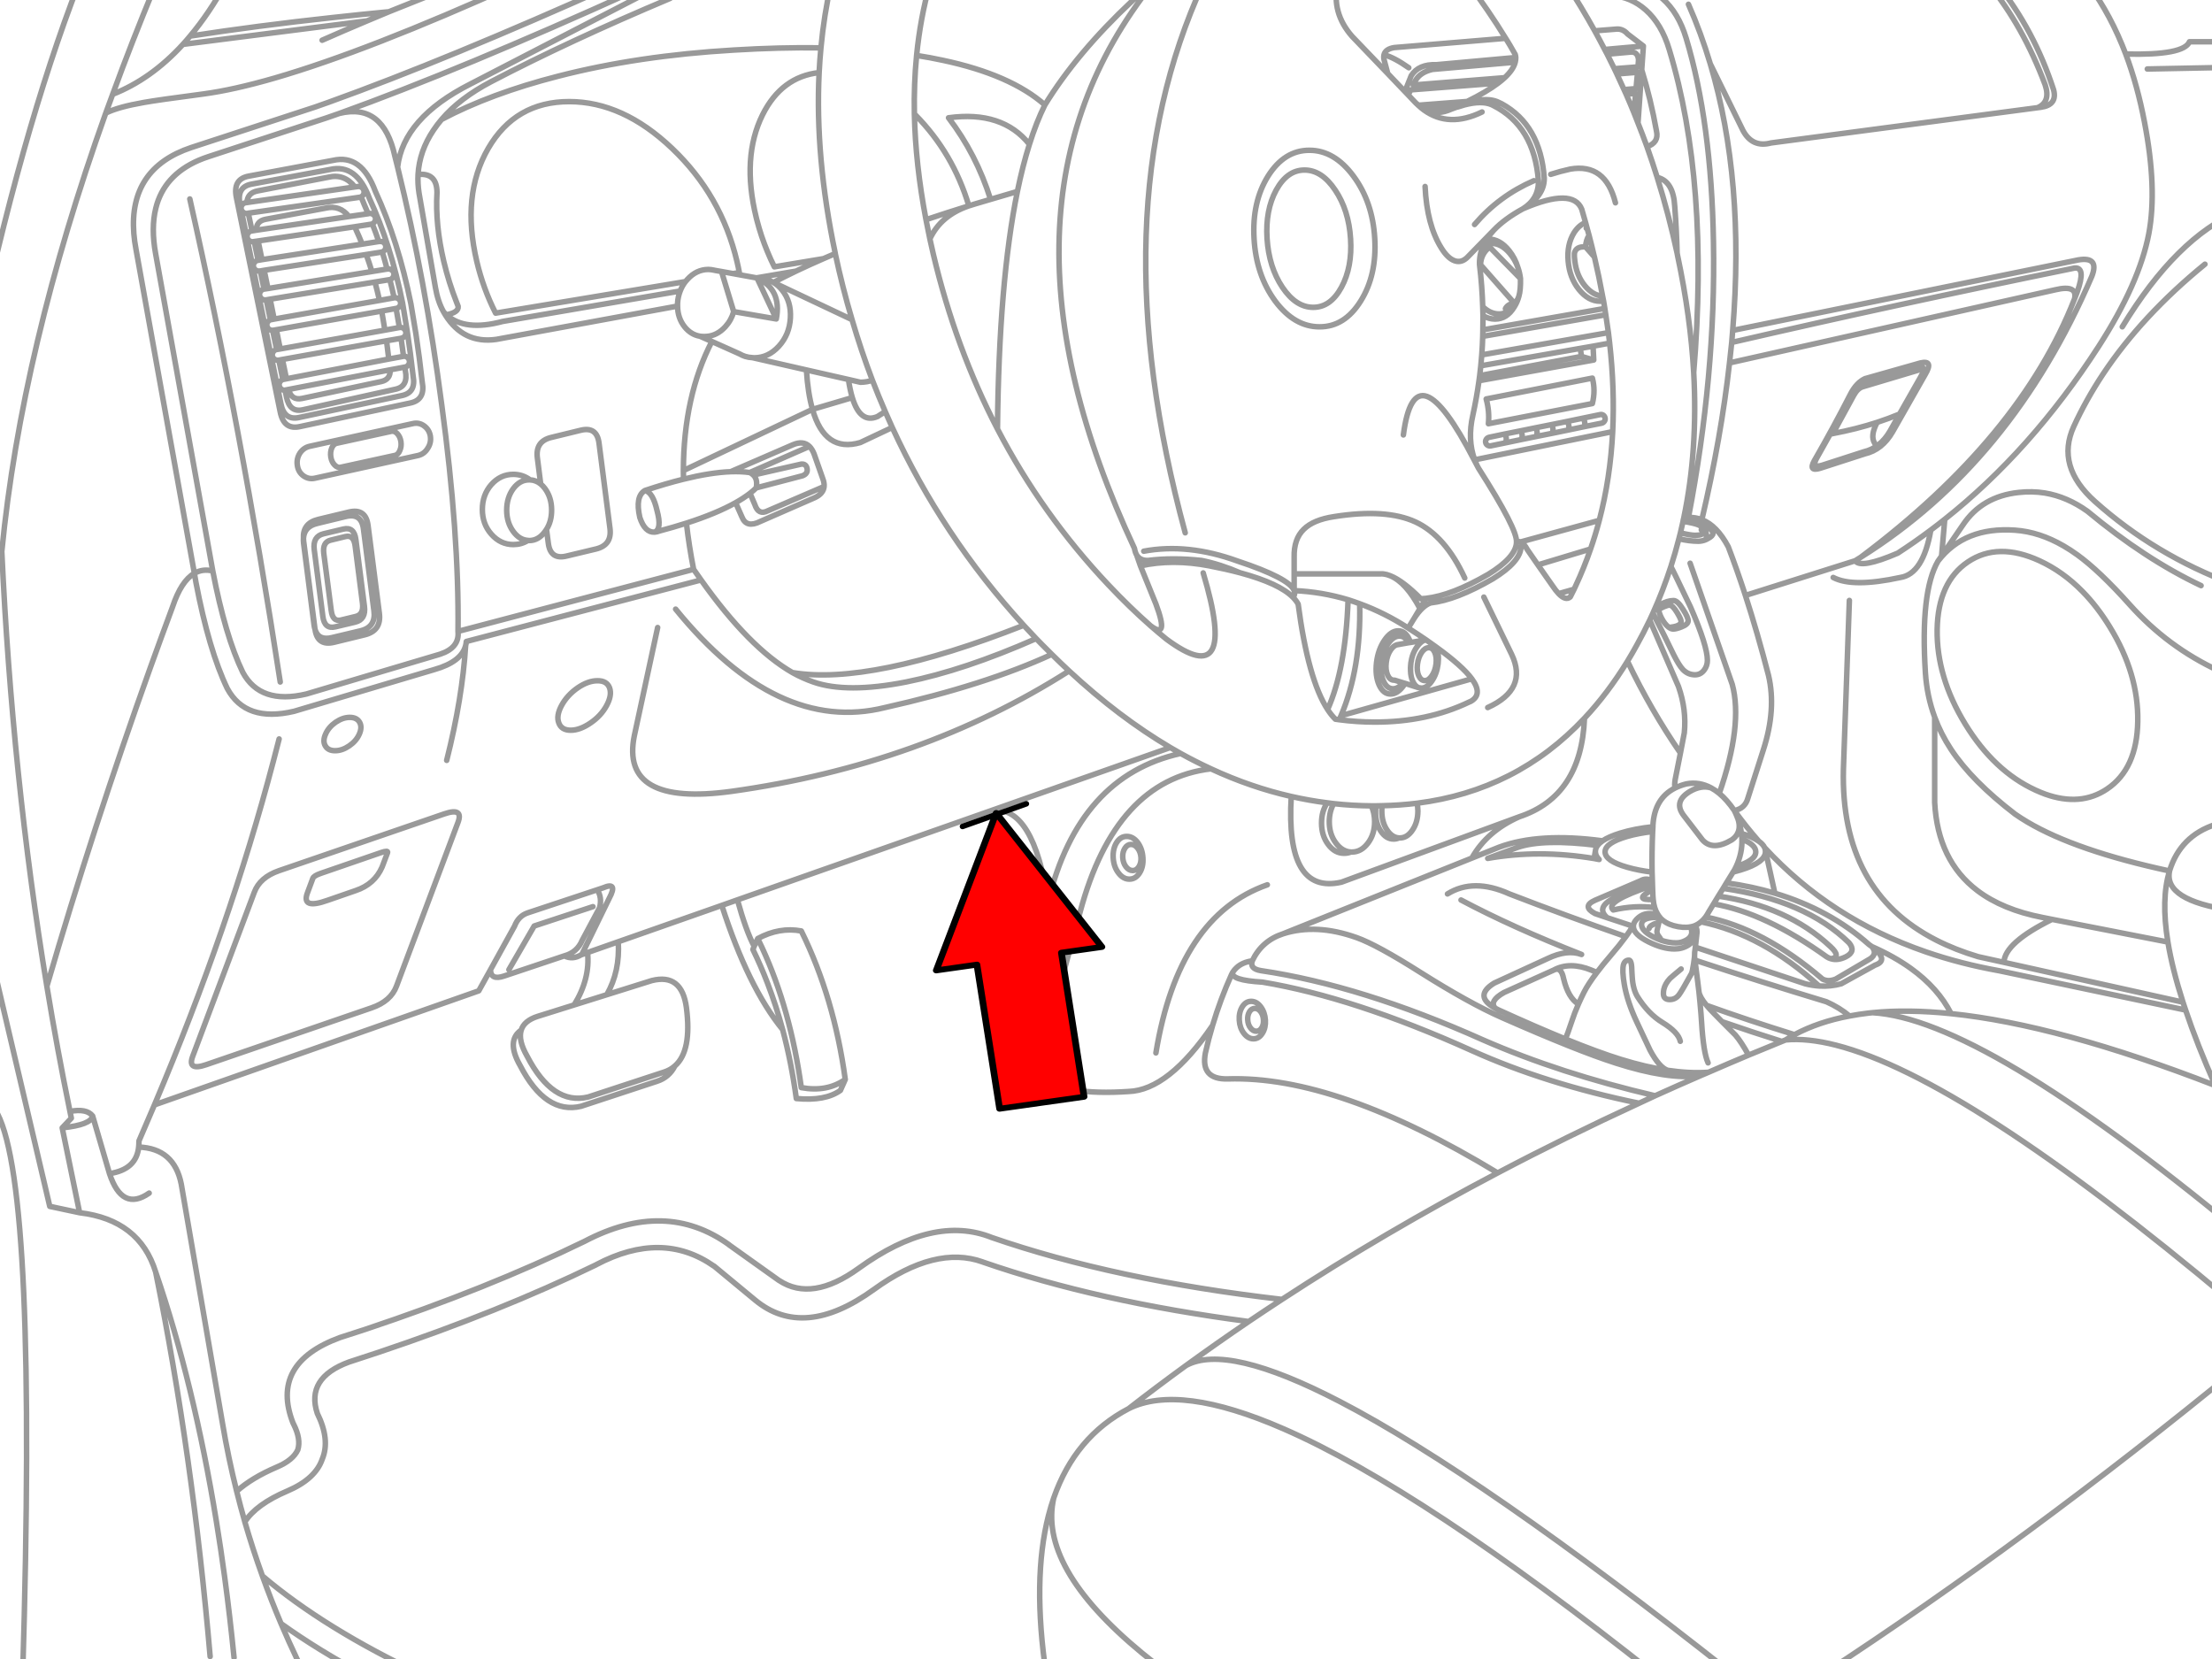 <svg xmlns="http://www.w3.org/2000/svg" xmlns:xlink="http://www.w3.org/1999/xlink" preserveAspectRatio="none" width="400" height="300" viewBox="0 0 400 300"><defs><path fill="#f00" d="M188.15-247.25v46h89.25v22.15l90.2-45.1-90.2-45.1v22.05h-89.25z" id="c"/><path id="a" stroke="#999" stroke-linejoin="round" stroke-linecap="round" d="M294.575-2.85q3.418.258 6.05 2.6 2.895 2.55 4.275 7.125 4.579 15.166 4.95 36.9.441 23.986-4.525 49.8 1.273-.053 2.425.4 3.496-14.894 5-28.35.221-1.865.4-3.7.095-1.094.175-2.175 2.22-27.163-4.05-48.2-1.672-5.606-3.95-10.775m82.975 11.7l16.5-.325m-27.025-14.8q3.966 5.423 6.625 12.425 10.525.248 11.525-2.225h8.875m-45.225-10.475q6.267 7.649 10.25 18.25 1.047 3.116-1.375 4.15l.575-.075q3.063-.418 2.325-3.175-3.496-10.759-10.2-19.15m23.25 12.7q2.127 5.658 3.4 12.35 2.305 11.97.775 20.125-1.711 8.989-9.125 20.475-12.123 18.765-27.775 31.175l-.575 6.65 3.875-5.65q3.454-5.147 10.075-5.85 2.416-.268 4.725.1 4.016.668 7.7 3.3 10.403 8.648 20.55 13.45m-49.875-38.2l-5.9 10.375q-1.883 3.269-5.05 4l-8.05 2.6q-2.175.663-1.075-1.35 3.498-6.076 6.6-12.15 1.054-1.989 2.575-2.7l10.05-2.85q2.399-.548.85 2.075zm-1.3-.75l-10.05 3q-.897.298-1.575 1.525l-3.775 6.925q4.244-.8 8-2.025 2.101-.685 4.05-1.5l3.75-6.6q1.444-2.455-.8-1.95l-9.375 2.65q-1.418.666-2.4 2.525-1.793 3.499-3.725 7l.5-.1m8-2.025q-1.301 2.431-.45 3.775m4.5-5.275l-1.725 3.075q-1.775 3.06-4.75 3.75l-7.5 2.425q-2.042.624-1.025-1.25 1.252-2.188 2.45-4.375m-17.625-18.75l62.5-12.75q3.835-.648 2.45 2.95-14.521 33.783-41.8 50.825-.496.318-1 .625.995 1.507 7.7-1.375 3.048-1.979 5.975-4.175 1.276-.954 2.525-1.95m-38.925-28.275l58.925-13.225q4.045-.962 3.475 1.625.243-.614.475-1.225 1.634-4.571-.5-4.325-32.438 6.621-61.975 13.45m85.575-14.15q-11.386 9.288-18.4 19.825-3.085 4.643-5.325 9.525-3.282 7.205 3.85 13.575 10.843 9.68 24.9 14.925m-19.975-46.525q9.811-16.14 21.025-20.875m-53.7 62.325l-.65.925q4.773-6.251 13.95-5.6 4.407.312 8.775 2.85 1.215.701 2.425 1.575 4.047 2.915 9.55 9.075 6.842 7.631 16.025 11.9m-24.625-14.35q2.708 2.746 4.975 6.45 5.208 8.497 5.05 17.075-.132 8.59-5.55 12.225-4.778 3.22-11.2.925-.858-.315-1.75-.725-7.498-3.444-12.7-11.95-5.208-8.506-5.075-17.1.157-8.586 5.575-12.225 5.422-3.64 12.925-.2 4.245 1.958 7.75 5.525zm-26.1-5.45q-3.212 5.538-2.275 20.2.275 4.197 1.675 8 1.117 3.038 2.95 5.825 3.814 5.774 11.6 11.725 1.039.725 2.225 1.425 8.789 5.201 25.7 8.85v-.025q1.941-6.299 8.275-8.375m-69.1-44.675q3.553 1.868 12.15 0 4.113-.628 5.5-8.575m.7 33.825v15.425q.55 10.509 7.725 15.95 4.543 3.444 11.75 4.85l1.75.35 20.95 4.1q-1.268-7.789.3-12.85-1.129 5.319 11.225 7.125m-69.125-56.05l-1.075 30.5q-.564 22.074 16.775 30.925 3.445 1.762 7.6 3l4.65 1.025q.125-3.535 8.7-7.775m-59.475-5.6q14.858 2.128 22.75 9.825 1.347 1.572-.575 2.55-1.47.721-2.675.35-.403-.114-.775-.35-11.05-7.935-20.45-9.575l-.925 1.525q-.243.465-.525.85 10.424 2.046 21.15 11.225 1.037.543 2.375 0l6.25-3.675q1.331-.921.3-2.2l-.5-.35q-7.119-6.324-17.05-9.3-4.134-1.226-8.75-1.875l-.6 1-.875 1.4q12.477 1.834 20.25 9.1 2.074 1.886.125 2.225m6.775 9.825l.725-.075q6.41-.631 14.225.175-2.346-4.624-7.275-8.175-3.034-2.178-7.05-3.95 3.2 2.466.575 3.35l-6.125 3.375q-1.928.53-4 .4-1.225-.085-2.5-.4l-19.875-6.625-.125.95q.011.296-.025.775l.075.625q11.493 3.811 23.775 7.525 2.414 1.084 4.175 2.575 1.661-.319 3.425-.525zm-31.375-9.575q.161 1.342.5 3.9l.225 1.825q.12.921 1.375 2.45 7.522 2.702 15.9 5.3 4.35-2.329 9.95-3.375m1.025-82.325l-19.85 6.275q2.204 6.801 4.175 14.45 1.443 6.12-.925 13.45l-2.8 8.75q-.51 1.877-2.45 2.25 2.105 2.911 4.425 5.55.768.546 1.05 1.15 11.887 12.898 29.15 18.85 6.291 2.172 13.3 3.425l33.675 7.1-.475-1.425-32.375-7.2m-9.55 9.275q19.504 2.013 47.775 13-3.275-7.395-5.375-13.65m-.475-1.425q-1.923-5.978-2.725-10.875m-16.875-116.325q-9.803 25.121-38.675 46.75m-7.075 202.125q37.267-24.369 75.4-55.625m-80.3-60.175q-.822.453-1.6.95 3.944-.366 9.1.95 23.322 5.946 71.35 46.25m-64.75-52.125q19.675 1.07 66.2 39.5m-95.525-211.075l5.925 12.075q1.698 3.121 5.05 2.225l48.2-6.375m-71.575-6.85l.3-4.3-7 .625.45.85 4.15-.375q1.383-.162 1.525 1.4l-.1 1.275-4.275.325.45.95 3.75-.3-.275 2.95-2.175.175.375.825 1.725-.125-.3 3.5q.371.923.725 1.85l.675-9.625q1.652 5.352 2.675 11.1.462 2.064-1.725 2.8.976 2.743 1.85 5.55 2.925.67 3.175 5.275.327 4.279.425 8.425l.1.525q2.325 10.953 2.9 21.05 2.863-34.357-4.425-58.4-1.368-4.588-4.25-7.15-2.644-2.342-6.075-2.6m-8.275-2.125q2.714 4.156 5.125 8.5l3.775-.3q1.261-.162 2.175.875l2.85 2.175m-8.8-2.75q.925 1.675 1.8 3.375m3.875 8.075q.734 1.673 1.425 3.375m-4.85-10.6q.663 1.305 1.3 2.625m.45.95q.666 1.403 1.3 2.825m-13.25 15.325q1.701-.551 3.525-.95 6.366-1.105 8.175 6.1m-26.575-39.6q3.6 4.764 6.725 9.85.379.61.75 1.225.491.846.975 1.7.08.273.1.55.012.42-.1.85-.338 1.342-1.9 2.8-.518.481-1.175.975-2.11 1.599-5.625 3.325-.845.424-1.775.85.658-.255 1.275-.45.982-.319 1.85-.5 1.506-.309 2.675-.2 1.011.097 1.775.5l.475.225q6.975 3.834 7.675 13.425.046 3.229-3.85 5.55 9.023-3.886 10.625.075.359 1.206.7 2.425l.25.925.025.1.35 1.275q.483 1.859.925 3.75l.05.175q.841 3.592 1.475 7.075l.175.875.225 1.35q.092.576.175 1.15.262 1.623.475 3.225.121.953.225 1.9.927 8.337.55 16-.421 8.434-2.425 16.05-.691 2.635-1.575 5.175-1.176 3.425-2.7 6.675l-.275.6q-.346.708-.7 1.4-.833.721-2.1-.6-.526-.549-1.125-1.45l-2.625-3.75-1.9-2.75q-.612-1.145-1.225-1.4-.375-.148-.75.025v.2q-.243 2.647-5.1 5.625-6.6 3.828-11.25 4.35l-1.1 1.85-1.1 1.85q1.514-2.365 3.025-2.875 4.65-.522 11.25-4.35 5.029-3.093 5.1-5.825m11.95-57.575h-.15l.125-.1m-.25-.925q-1.22.472-2.1 1.85-1.312 2.141-1.05 5.125.252 2.989 1.925 5.1 1.719 2.146 3.85 2.15.321-.001.625-.05m-1.65-7.95l-1.6-1.825q-1.771-.137-2.025 1.175-.012.294 0 .6.02.354.075.725.291 2.651 1.825 4.525 1.463 1.757 3.2 1.875m-3.075-8.9q.048-1.196.625-2.1m12.325-10.475q2.088 6.674 3.6 13.7m-7.075-23.525q.846 2.119 1.625 4.275m-32.525-8.175l-8.8.675q.663.529 1.35.85l5.425-.45.25-.075h.05q.637-.216 1.225-.375 3.097-.82 4.925-.05l.3.15q7.437 3.763 8.175 13.675.04 3.22-2.8 5-3.345 1.835-5.275 3.875-.727.783-1.25 1.6h.225q2.122-.004 3.8 2.1 1.073 1.346 1.575 3.025.342.95.475 2.025.044 2.044-.275 3.15-.28 1.098-.875 2.025-1.316 2.146-3.45 2.15-1.149.002-2.175-.625.01 1.29-.025 2.575l22.05-3.875m-48.3-58.7q-1.158 5.211 2.6 9.5l6.45 6.725-.625-2.35-.025-.075q-.131-.555-.025-.975.25-1.046 1.875-1.3l20.125-1.675m-1.35 8.1l-15.825 1.225-.45.925.875.925.5.525q.235.214.475.4m15.6-4.975l-16.55 1.325.425-.825q.829-1.475 3.05-2l14.975-1.3m.1-.85l-14.35 1.3q-3.206-.13-4.55 1.975l-1.15 2.875.6.625m1.375 1.45l.425.4q.516.483 1.05.875 4.521 3.26 10.5.35m-10.15-.375q2.163.965 4.55-.125.446-.174.875-.325m-12.325-6.125l3.1 3.25m-3.775-6.65q1.78.463 4.475 2.35m-6.15 30.9q.384 6.618-2.55 11.3-2.909 4.663-7.425 4.65-4.536.013-8.025-4.65-3.449-4.682-3.825-11.3-.386-6.618 2.525-11.3 2.944-4.676 7.475-4.675 4.521-.001 7.975 4.675 3.472 4.682 3.85 11.3zm9.1-9.425q.322 6.927 2.925 11.1 1.151 1.88 2.4 2.325.993.352 1.875-.25.294-.197.575-.5l4.65-4.775m-1.95 15.45q-.018-.813-.05-1.625-.114-3.758-.575-7.575-.073-1.735.625-3.35l.125-.275q.247-.521.575-1.025m-1.325 4.65h.175q.082-2.004 1.65-3.2l-1.2-.15m.125-.275q.607-.258 1.325-.25 1.885-.007 3.425 1.85.936 1.118 1.425 2.5.284.925.4 1.95l.075.075m-8.3-9.775q4.41-5.179 10.725-7.925m-2.7 20.85q-.295 1.013-.9 1.225-.864 2.026-2.7 2.025-1.584-.001-2.95-1.325m.025 4.2q-.007.587-.025 1.175l22.25-3.9m-22.8 11l18.4-3.475-.2-1.45-18 3.15q-.092.89-.2 1.775l-.125.925 20.75-3.75-2.225-.65m4.875-4.3l-22.9 4.025q-.077.991-.175 1.975m4.45-10.325q.359-.747 1.55-1.075l-6.05-6.875m.4 12.95q-.051 1.682-.175 3.35m9.875 14.75q.348-1.008-.225-1.55l-2.7.55q.573.542.225 1.55l2.7-.55 2.875-.575q.347-1.009-.225-1.55l-2.875.575m3.1.975l2.925-.6q.276-.932-.3-1.525l-2.85.575m-11.175 2.275q-.329.072-.525.35-.185.265-.125.575.058.319.325.5.274.185.6.125l2.675-.55q.355-1.021-.225-1.575l-2.725.575zm4.925 18.95q.217-2.25-6.875-13.375l-.275-.525-.5-.95q-10.695-20.725-12.8-4.525m13.3 5.475q-.22-.478-.4-.975-1.352-3.63-.325-8.125.669-3.068 1.1-6.175m4.8 11.225l2.875-.6m-.225-1.55l-2.875.575m-3.275-6.35l19.2-3.775q.59 2.234 0 4.6l-18.8 3.65q.219-2.237-.4-4.475zm19.45-7.05l-.125-2.5-2.3.4m2.3-.4l3-.55m-7.45 15.7l2.875-.6q.27-.918-.3-1.525l-2.875.6m3.175.925l3.125-.625q.317-.072.5-.35.185-.265.125-.575-.058-.331-.325-.525-.262-.173-.575-.1l-3.15.65m20.075-8.275q.778 13.982-1.8 26.325.432-.075.85-.1m-.975.7q2.073.33 2.8.65 1.786.809 1.35 2.65l.375-.2q.88-.47.875-.9.007-.941-2.425-1.725-1.971-.65-2.95-.65l-.025.175q-.228 1.046-.475 2.075 1.835.456 2.65.45 1.475.007 1.475-.575-.008-.222-.35-.425m-3.175-2.125l-.1.425m-.5 2.25l-.275 1.075q1.814.441 3.5.45.7.002 1.4-.3m-.75-3.6q2.722 1.046 4.775 4.9 1.604 4.206 3.1 8.8m-48.95-24.525l24.95-5.1m-16.65 19.95l14.225-3.9m-19.825-49.425l5.5 5.625m-38.975-19.55q3.122-.006 5.55 3.625 2.447 3.635 2.775 8.775.33 5.153-1.65 8.8-1.973 3.631-5.1 3.625-3.128.006-5.575-3.625-2.441-3.647-2.775-8.8-.323-5.14 1.65-8.775 1.992-3.631 5.125-3.625zm-70.15-20.725q-.506 5.128-.4 10.575l.15.15q6.861 6.943 9.7 16.475l1.125-.35q1.383-.416 2.8-.825-2.572-8.168-7.6-14.75 9.744-1.332 14.625 4.8 1.259-4.027 2.8-7.125-6.19-5.463-18.475-8.075-2.271-.491-4.725-.875.668-6.75 2.4-12.95m7.05 40.15l-.075.025q-5.017 1.735-6.975 5.95.297 1.381.625 2.775 4.023 17.003 11.6 31.6.255-26.608 3.6-42.95-2.476.708-4.85 1.425m-13.775-15.45q.191 9.119 2.1 19.125 3.703-1.246 7.675-2.475m-6.975 5.95q-.377-1.752-.7-3.475m18.7-13.625q-1.215 3.84-2.175 8.525m22.85 65.05q7.944-1.489 16.95 1.775 9.343 3.1 10.25 5.325v-6.025q-.079-3.282 1.75-5.05 1.732-1.708 5.45-2.275 9.442-1.499 14.775.975 5.362 2.516 8.875 10.125m-75.925-85.55q5.751-9.388 15.75-18.775l3.35-3.125m.375 0q-32.13 40.294-3.275 102.1.116.711.4 1.2.626 1.015 2.05.975 4.474-.557 9.675 0 3.475.709 6.95 2.225l.1.025q7.044 1.913 9.5 4.425.465-.573.2-1.225v-.025m-.2 1.25q.591.596.925 1.225 1.799 13.629 5.325 19.05 3.27-7.335 3.7-19.85-4.748-1.427-9.75-1.65m-9.8-3.225q-2.483-.661-5.525-1.25-6.658-1.286-12.475 0l2.8 6.9q2.454 6.551-.975 3.925 1.437 1.256 2.875 2.425 13.174 9.779 6.65-11.975m-11.35-1.275l-.675-1.95m7.95 35.875q-18.434 4.083-23.975 26.85v.025l-5.4 18.8q-1.557 7.263 3.05 12.8l8.15-29.825q6.379-23.826 23.65-25.875-2.752-1.268-5.475-2.775-.94-.524-1.875-1.075l-32.225 11.35q7.504-.868 10.125 16.575m53.525-8.8q.651.005 1.225-.225-1.568-.094-2.7-1.625-1.2-1.593-1.2-3.875.007-1.845.8-3.25-.586-.069-1.175-.15-1.024 1.539-1.025 3.65 0 2.282 1.2 3.875 1.192 1.606 2.875 1.6zm-3.05-9.125q-3.267-.414-6.5-1.15-1.068 17.815 9.075 15.5l32.15-11.825q11.232-3.711 11.8-17.825-12.278 13.103-30.275 15.375.139.659.15 1.4-.01 2.031-.975 3.45-.954 1.43-2.3 1.425h-.15q-.456.205-.975.2-1.346.005-2.3-1.425-.953-1.419-.95-3.45-.002-.588.075-1.125h-.85q.595 1.259.6 2.85 0 2.282-1.2 3.875-1.204 1.619-2.9 1.625h-.2m21.6-27.2q2.375-1.26.275-4.125-11.826 3.339-23.65 6.675l-.325.725q3.161.416 6.35.425 9.547.024 17.15-3.625l.1-.05.1-.025zm-23.7 3.275l-.7-.1q-.733-.726-1.4-1.75m-6.575 15.725q-7.352-1.669-14.525-5m-100.05-25.55l-4.225 19.6q-2.576 12.8 17.6 10.025 34.403-4.803 61.025-21.775-1.566-1.458-3.125-3-12.051 5.565-30.175 9.625-19.448 4.832-37.85-17.8m41.675 13.175q10.497-2.106 23.525-7.85-1.14-1.192-2.25-2.4-27.735 10.906-41.825 8.55 1.784.997 3.775 1.7 6.038 2.114 16.775 0zm26.35-5q-.962-.947-1.925-1.925l-.9-.925m14.55 36.875q.712-1.111 1.825-1.1 1.121-.011 1.975 1.1.854 1.151.95 2.775.108 1.608-.6 2.725-.723 1.133-1.85 1.125-1.12.008-1.975-1.125-.854-1.117-.95-2.725-.095-1.624.625-2.775zm3.8 1.025q.531.694.6 1.675.061.987-.375 1.675-.44.697-1.125.7-.693-.003-1.225-.7-.518-.688-.575-1.675-.048-.981.4-1.675.428-.679 1.1-.675.681-.004 1.2.675zm-18.55 41.35q5.483 3.435 16.925 2.65 7.217-.255 15.175-11.95 1.403-4.705 3.425-9.2.106-.224.225-.425.302-.465.7-.825 1.054-.971 2.825-1.225 1.729-3.647 5.6-4.9l34.1-13.675q2.745-4.894 8.575-7.475m-55.45 37.725q-.735 2.457-1.3 4.975-.928 4.837 4.05 4.7 19.716-.645 48.8 17 12.412-6.534 25.575-12.6-16.959-3.505-30.325-9.55-21.27-9.587-37.775-12.35-5.864-.341-5.375-1.8m3.325 5.275q.979-.003 1.725.975.757 1.006.85 2.425.082 1.402-.55 2.375-.624.999-1.6 1-.991-.001-1.75-1-.744-.973-.825-2.375-.082-1.419.55-2.425.624-.978 1.6-.975zm-.3 1.875q.38-.599.975-.6.596.001 1.05.6.452.612.5 1.475.055.856-.325 1.45-.38.604-.975.6-.596.004-1.05-.6-.452-.594-.5-1.45-.055-.863.325-1.475zm.5-9.2q-.504 1.441 1.575 1.775 18.223 2.703 40.1 12.5 13.958 6.11 31.175 10.125 4.029-1.824 8.125-3.6-5.879.694-15.2-2.3-6.923-2.198-20.65-8.25-5.905-2.6-14.7-8.15-7.899-5.008-11.55-6.3-7.301-2.602-13.275-.7m-23.025 21.55q4.074-24.737 20.15-30.4m-17.55-24.825q-9.303-5.5-18.3-13.85m14.725-8.175q-3.829-3.373-7.625-7.4-12.017-12.739-20.05-28.175m126.15 44.45q1.034-.008 1.675-.9.55-.745.55-1.725.009-2.6-3.05-9.625-3.211-6.755-3.55-7.325-1.399 4.325-3.25 8.425 2.222 4.319 3.775 7.575.962 1.893 1.65 2.625.913.947 2.2.95zm-1.25-9.775q-.003.661-1.225 1.125-.924.364-1.475.375-.391-.007-.775-.3l-.05-.025q-.743-.581-1.3-1.675-.446-.879-.5-1.525l-.025-.2q.007-.34.25-.65 1.313-.776 2.475-.775.712.004 1.7 1.6.925 1.458.925 2.05zm-5.325-2.025q.335-.248.975-.525.674-.275.975-.275.569.006 1.375 1.35.726 1.213.725 1.6.005.892-2.2 1.075m-7.5 6.125q4.236 8.86 9.575 16.6l.7-3.65q.422-4.188-1.05-8.375l-5.2-12.025q-1.103 2.314-2.35 4.55-.817 1.489-1.675 2.9-3.549 5.791-7.775 10.3m12.375-19q-.283.63-.575 1.25m5.55 24.05l-.95 4.8q-.155 1.012-.025 1.525.917-.467 2.05-.75 2.346-.432 4.475.725.751.403 1.475 1 4.309-12.4 2.35-19.7l-7.625-21.925m5.275 41.625q1.414 1.176 2.725 3.1.309.629.55 1.25l.025.1.075.15q.469 1.326.625 2.625 2.063.649 3.15 1.425m-8.625-9.65q-1.828-.561-3.925.7-2.925 1.816-1.025 4.3l3.4 4.425q1.84 2.016 5.25 0 .377-.255.65-.55.347-.392.525-.85.435-1.033-.025-2.425m-45.95-40.1l5.025 10.35q3.006 6.305-4.325 9.625m-35-24.175h15.625q.523-.035 1.125.125.32.088.65.225 2.267.897 5.5 4.15.462-.021.95-.075m-15.375 21.225q3.651-8.608 3.375-20.25-1.044-.392-2.1-.725m22.375 14.3q-1.726-2.337-6.45-5.75.563 1.264.35 3.05-.233 1.817-1.125 3.1-.863 1.277-1.875 1.275-.196-.004-.375-.05l-.15-.025-2.45-.775-.15.25q-1.14 1.672-2.475 1.675-1.332-.003-2.075-1.675-.735-1.676-.45-4.05.3-2.361 1.45-4.025 1.146-1.672 2.475-1.675 1.326.003 2.05 1.675l.175.425 2.7-.45.1-.025q-1.494-1.02-3.225-2.125-4.269-2.759-8.775-4.4m6.875 7.4l1.95-.35q-.606-1.206-1.65-1.2-1.101.004-2.05 1.4-.954 1.384-1.2 3.35-.238 1.979.375 3.375.616 1.396 1.725 1.4.974-.006 1.825-1.075l-1.525-.475h-.1q-.754.009-1.175-.925-.413-.941-.25-2.275.16-1.335.8-2.275.529-.769 1.125-.925l.15-.025zm5.025-.85q-.823.185-1.55 1.25-.503.715-.8 1.6-.159.509-.25 1.075l-.025.125-.025.175v.1l-.025.175q-.054.577-.025 1.1.031 1.018.375 1.825.416.942 1.075 1.2m-.85-12.45l-1.025 1.675m.425 2.6l-.375.05m2.375 1.75q.602-.86 1.3-.85.694-.01 1.075.85.381.881.225 2.125-.151 1.231-.75 2.1-.587.872-1.275.875-.704-.003-1.1-.875-.378-.869-.225-2.1.154-1.244.75-2.125zm-3.35 5.5l.35.1m3.8-7.875q.965.669 1.825 1.3m-2.925-6.95q-2.504-4.734-5.35-5.925m1.55 47.4q-1.249-.073-2.15-1.425-.953-1.419-.95-3.45-.005-.495.05-.95l-1.1.025m7.425-.475q-3.079.381-6.325.45m16.225 9.475l4.925-1.975q7.227-2.687 18.725-1.15 1.125-.762 3.2-1.4 2.633-.807 5.9-1.15v-.2q.259-4.921 4-6.8m-13.1 9.55q-.581.396-.9.825-.295.387-.375.8v.125l-.025.05v.15q-.002.759.675 1.425l-.9-.175q-10.042-1.658-19.25-.025l5.425-2q4.653-1.578 14.45-.35m18.525 41.675q.76-.328 1.525-.65-3.405.238-7.375-.35-3.945-.578-8.45-1.975-4.115-1.271-10.075-3.7-5.31-2.169-12.075-5.25-.309-.151-.575-.3-3.988-2.204-.2-4.55l9.625-4.425q3.559-1.712 6.175-.75-12.56-4.929-21.8-9.85m18.85 25.125q.384-.76 1.15-3.1.494-1.529 1.225-3.2-1.851-1.144-2.675-4.6-.436-2.257-1.8-1.55l-8.975 4.05q-2.776 1.567-1.575 2.85m-8.65-20.675q4.72-2.933 11.2 0 10.139 3.913 21.05 7.725.83-1.121 1.25-1.9l-4.625-1.525-2.2-.75q-2.437-1.305 0-2.4l8.225-3.525q1.005-.594 2.15 0l-.025-.825-.025-.75q-2.465-.287-4.5-.875-3.996-1.142-4-2.775.004-1.636 4-2.8 2.075-.594 4.6-.875l.05-.875m22.05 12.025l-1.725-7.8.025.275q.001 1.958-4.5 3.325-.657.202-1.35.375l-1.2 1.95m6.9-6.375q.094.223.125.45m-4.325-3.025q.079.528.1 1.05 2.508 1 2.5 2.3.004 1.545-3.55 2.65-.154.326-.325.65l-.225.35m1.6-5.95q.073 2.527-1.05 4.95m-3.225 5.35l-.85 1.4m-1.45 2.375q-.375.507-.825.875 11.1 2.294 21.35 11.6m-21.35-11.6q-.543.469-1.2.725.478.177.475 1.15l-.025.2v.05q-.014.317-.275 2.45m-.175-3.85q-.318.115-.65.175.12.356.175.925.003.959-1.075 1.525-.435.23-.875.35-.436.104-.875.1-1.267.006-2.65-.45-.67-.233-1.375-.575-1.307-.648-1.85-1.325-.379-.481-.375-.975.001-1.394 3.325-1.275-.233-.282-.425-.6-.703-.099-1.475-.1-1.175.007-2.075.8-.608.536-.775 1.1-.052.214-.05.425v.025q-.002 1.407 2.75 2.775 2.573 1.277 4.675 1.275 1.415.011 2.55-.725l.275-.2q1.104-.849 1.225-1.85m-7.1-3.525q-.325-.53-.525-1.175-3.606-.464-7.5.425-1.707-1.496 7.1-4.425l-.025-.85-6.275 2.8q-4.198 1.866-1.9 3.875m8.125-8.25q-.059-3.665.1-7.325m-10.35 3.475l-.225 1.4m10.575 5.625q-3.687 1.972.1 1.775-.037-.304-.05-.625-.03-.577-.05-1.15l-.025-.75m1.625 9.925q-.378-.622-.55-.825-.093-.113-.15-.25-.127-.254-.125-.6-.005-.085.325-1.475h-.325q-1.322.431-1.425 1m7.55-.3q-1.378.271-3.15-.225-1.503-.431-2.4-1.425v-.025l-.25.975m.25-.975l-.025-.025m-.95-1.775q-.207-.676-.275-1.475m-3.525 4.45l-.175.375.125.05m-1.375 1.85q-1.047 1.439-2.75 3.425-.693.805-1.3 1.55-.637.785-1.175 1.5-1.578 2.077-2.325 3.55-.56 1.117-1.025 2.175m21.075-7.95l-.15-.025-.1.725q-.227 1.453-.375 1.725-1.767 3.208-2.3 3.9l-.025.025q-.626.781-1.625.775-1.123.003-1.125-1.075-.007-.392.075-.775.238-1.038 1.125-1.975.194-.201 2-1.7m-2.425 18.325q-1.484-.473-3.175-3.6-1.738-3.715-2.375-5.05-1.767-3.739-2.3-6.9-.197-1.097-.25-2.125v-.55q-.001-1.705 1.1-1.7.508-.004.525 2.175.013.402.05.775.062 1.206.325 2.15.225.823.6 1.45 1.99 3.179 4.55 4.725 2.881 1.769 3.225 3.4m-22.9-12.875q2.93-1.592 6.875.025l.95.4m18.45 3.5q.112 1.071.2 2.025.105 1.087.175 2.025.061.761.1 1.425.332 5.546 1.175 7.375m-.275-10.4q.579.698 1.4 1.525.604.619 1.4 1.425 5.269 1.83 10.825 3.575l.675-.275m-11.5-3.3q1.045 1.051 2.425 2.425 1.05 1.223 2.375 3.625 2.992-1.247 6.025-2.475m-13.275 5.575q3.596-1.565 7.25-3.1m-9.775-17.8l-.075.6m-24.5-66.25l2.8-.8m-6.55-4.4l9.525-2.875m15.975-1.85q-.651 2.551-1.45 5.025m-54.175 43.275q-3.416-.029-6.8-.4m-92.725-136.675q-7.343-.109-15.75.4-17.301 1.005-31.75 4.725-12.251 3.136-21.1 7.825-.807.949-1.475 1.95-2.542 3.795-2.775 8 3.413-.348 3.425 3.275-.341 5.794 1.225 12.45.905 3.817 2.3 7.35l.3.775q.119 1.1-2.125 1.525 3.306 3.046 10.175 1.2l32.1-5.5q.344-.919.95-1.7l-34.325 5.7q-2.223-4.363-3.4-9.325-2.829-11.975 2.05-20.45 4.909-8.475 14.65-8.475 9.738 0 18.625 8.475 8.901 8.475 11.725 20.45.24 1.012.425 2l-1.15.175 4.25.775 7.15-1.225q2.374-1.132 4.95-2.25l-8.875 1.475q-.673-1.344-1.25-2.75-1.133-2.72-1.9-5.675l-.125-.5q-2.669-10.878 1.15-18.575 3.432-6.87 10.225-7.625.115-2.26.325-4.475.56-5.961 1.825-11.575m-26.325 53.85l.35-.4q1.619-1.787 3.775-1.8.538.009 1.025.125l.225.05 1.15.2 2.075.375m11.4-.45q-2.13 1.023-4.1 2.05l14.225 6.725q-1.73-5.819-3.025-11.9v-.05q-1.092.461-2.15.925m2.15-.925q-3.683-17.446-2.925-32.725m-50.95 69.7l.6 4.7q.412.333.775.825 1.198 1.618 1.2 3.9.003 2.001-.925 3.475l.325 2.5q.38 3.034 3.3 2.325l5.325-1.275q2.922-.708 2.525-3.75l-1.975-15.375q-.38-3.047-3.3-2.35l-5.325 1.3q-2.922.695-2.525 3.725zm1.65 12.9q-.127.205-.275.4-1.176 1.62-2.85 1.625l-.225-.025q-1.188.749-2.65.75-2.322-.004-3.975-1.875-1.629-1.844-1.625-4.475-.004-2.634 1.625-4.5 1.653-1.849 3.975-1.85 1.697.004 3.025 1 1.065.048 1.925.75m-2.3 10.2q-1.537-.093-2.65-1.6-1.191-1.598-1.2-3.875.009-2.282 1.2-3.9 1.195-1.587 2.875-1.575h.15m22.975 5.6q.892 3.302-.45 3.85.403-.023.85-.2 2.623-.697 4.9-1.425 5.453-1.753 8.9-3.7 1.482-.832 2.6-1.7.62-.482 1.125-.975.297-1.545-.525-2.325-.265-.267-.65-.45-1.548-.222-3.45-.15-3.618.136-8.525 1.35-3.213.793-6.975 2.05 1.444.302 2.2 3.675zm-2.2-3.675q-1.794 1.051-.925 4.875.914 2.765 2.675 2.65m21.475-45.15q.881.506 1.6 1.4 1.658 2.086 1.475 5.05-.168 2.976-2.075 5.075-1.909 2.096-4.45 2.1l-.325-.025 9.75 2.225 7.6 1.725 2.175.5q1.25-.025 2.15-.375-2.039-5.354-3.675-10.95m-8.25 9.1q.264 4.227 1.1 7.125l7.2-2.125q-.422-1.378-.7-3.275m-16.625-18.375l.1.025.675.125q.63.032 1.2.2.453.132.875.35l.2.125m.525 6.6l-3.475-7.4q4.51 2.059 3.475 7.4zm-9.9-8.575l2.2 7.25 7.7 1.325m-59.65-.75l-.175.05q3.278 5.224 9.175 4.4l32.8-6.025q-.012-.27 0-.55.075-1.169.475-2.175m9.675 3.725q-.424 1.544-1.525 2.75l-.375.375q-1.489 1.387-3.4 1.375-.413.01-.8-.05l2.15.95 5.025 2.25q.475.28 1 .45.627.196 1.325.225m-9.5-3.875q-1.629-.271-2.775-1.7-1.256-1.581-1.275-3.75m9.6 29.95l11.25-4.875q1.878-.795 3 .3.484.482.825 1.325l1.575 4.475q.311.8.25 1.45-.127 1.28-1.65 2l-9.9 4.325q-2.49 1.25-3.3-.8l-1.15-2.6m2.6-1.7l.875 2.05q.656 1.979 2.325 1.125l10.2-4.4m36.1 25.1q-14.758-16.135-23.775-35.775l-5.775 2.725q-6.418 1.883-8.65-6l-23.35 11.075q.004.768.025 1.55m37.75-9.35q-.65-1.43-1.275-2.875l-1.4.9q-3.115 1.331-4.55-3.425m-17.375 16.325l8.4-2.2q.96-.392.8-1.275-.161-.904-1.05-.825l-8.675 1.975m-7.5-24.15q-5.102 9.899-5.15 23.35m36.5-10.675q-1.219-2.801-2.325-5.675m-11.375 11.975l-10.8 4.725m-75.45-82.275q-13.61 1.472-25.75 3.35-.64.776-1.3 1.5l33.3-4.25.3-.125q1.813-.768 3.65-1.525-5.197.496-10.2 1.05zm10.2-1.05l.625-.25q6.003-2.443 12.25-4.8m10.05.075q-26.752 12.076-43.525 16.95-7.501 2.17-13 2.9-8.27 1.087-10.7 1.525-4.699.82-6.9 1.925-15.254 42.698-18.8 79.275 1.889 40.726 8.15 78.625 8.425-28.916 18.675-57.525 1.991-5.545 4.05-11.075 1.56-4.689 3.95-6.075l-10.55-58.55q-.288-1.507-.4-2.9-.908-11.776 10.4-15.55l22.4-7.325 2.475-.875q21.384-7.689 51.9-21.4m-68.625 38.65l7.925 38.775q.652 3.269 3.525 2.65l20-4.275q2.77-.587 2.15-3.8-.487-4.388-1.15-8.775l-.9-5.375q-2.279-11.353-6.425-20.325-2.506-6.784-7.65-5.6l-15.25 2.85q-2.908.533-2.225 3.875zm1.9.9l19.525-2.825q-1.927-2.451-4.825-1.75l-12.775 2.475q-1.821.357-1.925 2.1l-.2.025q-.403.054-.65.375-.251.325-.2.725.066.403.4.65.325.251.725.2l.175-.05 20.1-2.875q.15-.016.275-.075.218-.097.375-.3.239-.325.175-.725-.053-.404-.375-.65-.325-.251-.725-.2l-.55.075m-20.775 3.125l7.4 36.1q.603 3.048 3.275 2.475l18.625-3.975q2.578-.553 2-3.55-.456-4.076-1.075-8.15l-.825-5.025q-2.131-10.571-6-18.925-2.335-6.322-7.125-5.225l-14.2 2.65q-2.709.505-2.075 3.625zm2.95 4.7l16.75-2.475q-1.642-2.103-4.175-1.525l-10.875 2.025q-1.71.317-1.7 1.975l-.775.125h-.05q-.404.066-.65.4-.239.325-.175.725.054.404.375.65.325.239.725.175l.175-.025.7-.1 17.475-2.575 2.925-.45q.138-.02.25-.075.221-.096.375-.3.252-.338.2-.75-.066-.391-.4-.625-.325-.251-.725-.2l-.2.05-3.475.5m-17.075 8.3q-.252.326-.2.725.067.405.4.65.325.239.725.175h.125l.7-.125 18.45-2.85 2.7-.425.2-.05q.272-.082.45-.325.239-.326.175-.725-.054-.404-.375-.65-.326-.239-.725-.175h-.15l-3 .475-18.125 2.8-.7.125h-.025q-.391.054-.625.375zm.65-3.875l.7 3.375m-1.4-3.275l.7 3.4m-1.775-8.525l.675 3.2m34.975 15.225q-.181-.293-.35-.6-1.043-1.875-1.475-4.45l-2.95-17q-.265-1.721-.175-3.375m39.475-33.35q-31.835 14.444-53.675 22.3 7.931-1.924 10.025 7.825l.475 1.9q1.022-8.873 13.15-15.025l31.725-16.4m-50.2 39.85q-.352-.863-.725-1.7-.271-.725-.575-1.35m.225 8.55q-.513-1.28-1.075-2.5-.131-.34-.275-.65m5.85 7.65l-2.75.45-18.8 3.075-.675.1h-.025q-.392.073-.625.4-.239.328-.175.725.067.406.4.65.327.239.725.175h.075l.7-.125 18.95-3.1 2.6-.425h.1q.334-.104.55-.4.239-.328.175-.725-.067-.393-.4-.625-.34-.239-.75-.175h-.075q-.413-1.579-.875-3.1m-1.875 3.55q-.482-1.577-1.025-3.075m2.275-2.35q-.559-1.636-1.175-3.2m-32.175 63.2q1.496-.871 3.325-.425l-10.325-57.325q-.864-4.71.025-8.275 1.446-5.908 7.725-8.65.855-.368 1.8-.675l21.325-7 2.375-.825m-3.15-13.225q4.003-1.768 8.125-3.5m-38.5-5.95q-4.034 9.761-7.5 19.225 6.948-2.725 12.7-9.025m-13.95 12.425q.614-1.694 1.25-3.4m50.9 36.8l-2.65.475-19.05 3.375-.5.1-.175.025q-.288.108-.475.375-.228.33-.15.725.069.395.4.625.29.204.625.175h.1l.575-.1 19.05-3.375 2.6-.475q.409-.069.65-.4.228-.33.15-.725-.069-.395-.4-.625-.331-.24-.725-.175h-.025q-.363-1.667-.775-3.275m1.725 8.65l-2.625.475-18.925 3.4-.625.1h-.025q-.38.079-.6.4-.24.343-.175.75.081.396.425.625.33.227.725.15h.025l.65-.125 18.825-3.375 2.625-.45.05-.025q.408-.069.65-.4.228-.33.15-.725-.069-.408-.4-.65-.343-.227-.75-.15l-.6-3.45m8.575.6q.247.293.525.55m-12.1-2.6q-.381-1.701-.825-3.325m1.225 5.25l.575 3.45m.95 7.175l-18.375 3.55q.528 2.033 2.45 1.625l14.3-3.05q1.709-.37 1.625-2.125l2.675-.5h.025q.397-.083.625-.425.228-.332.15-.725-.082-.41-.425-.65-.291-.188-.625-.15l-.1.025-2.575.475-18.5 3.575-.525.1-.125.025q-.311.108-.5.4-.228.332-.15.725.082.41.425.65.29.195.625.15l.1-.025.525-.1m-.625.125l.25 1.225q.575 2.861 2.975 2.325l16.775-3.725q2.311-.516 1.75-3.325l-.075-.675m-.25-1.95q-.215-1.623-.45-3.25m-2.225 3.75q-.182-1.649-.4-3.3m-21.05-7.525l.725 3.6m-1.425-3.475l.75 3.6m2.175 7.175l.725 3.5m-1.825-8.875l.7 3.475m-1.375-3.375l.725 3.475m.4 1.925l.725 3.5m9.35 15.45q.521.554 1.1.425l9.825-2.15q.574-.132.875-.875.334-.73.2-1.625-.144-.895-.675-1.45-.515-.536-1.1-.4l-9.825 2.15q-.581.126-.9.85-.315.748-.175 1.65.149.888.675 1.425zm-3.55 2.4l18.625-4.1q1.105-.243 1.75-1.275.682-1.017.5-2.2v-.025q-.196-1.189-1.15-1.875-.917-.656-2.025-.4l-18.625 4.1q-1.12.238-1.8 1.25-.647 1.037-.45 2.225v.025q.181 1.184 1.1 1.85.953.676 2.075.425zm3.075 28.825q-2.419.585-3.05-1.45.443 3.011 3.425 2.3l5.525-1.35q3.066-.731 2.675-3.875l-2.05-15.925q-.413-3.14-3.475-2.4l-5.525 1.325q-2.834.679-2.675 3.45.115-2.156 2.5-2.725l5.15-1.25q2.832-.68 3.2 2.25l1.9 14.825q.382 2.922-2.45 3.6l-5.15 1.225zm-5.125-17.05l1.9 14.825q.06.428.175.775l-.025-.125-2.05-15.925-.025-.425q-.028.408.025.875zm7.575-1.225l-2.675.65q-1.498.355-1.25 2.4l1.35 10.35q.264 2.051 1.75 1.7l2.675-.65q1.485-.356 1.225-2.4l-1.325-10.35q-.265-2.051-1.75-1.7zm-.4-1.35l-3.575.85q-1.975.483-1.675 2.875l1.55 12.05q.305 2.378 2.275 1.9l3.575-.85q1.975-.471 1.675-2.85l-1.55-12.075q-.305-2.378-2.275-1.9zm9.825-65.45q5.041 20.517 7.975 42.95 3.159 23.308 2.95 41l42.6-11.225q-.844-4.312-1.3-8.35m-77.05-45.6l.675 3.275m.025-3.4l.675 3.3m32.325 85.325q2.839-11.252 3.425-20.75-.754 2.93-5.65 4.325l-25.375 7.55q-8.747 2.066-12.075-4.125-3.313-6.877-5.675-19.225l-.275-1.6m23.725 29.075q.543-1.257 1.825-2.15 1.286-.875 2.55-.875 1.262 0 1.775.875.505.893-.05 2.15-.546 1.251-1.825 2.125-1.289.881-2.55.875-1.265.006-1.775-.875-.508-.874.05-2.125zm-50.4 45.6q1.884 11.444 4.175 22.625 3.026-.564 4.1.825l3.05 10.425q4.864-.73 5.275-4.8.06-.523.05-1.1 1.431-3.275 2.8-6.525 13.632-32.206 21.525-62.225.526-1.98 1.025-3.95m-12-30.375q2.259 11.77 5.425 18.325 3.168 5.897 11.5 3.925l24.175-7.2q3.554-1.172 3.25-4.125m-45.525 78.35l29.9-10.275q3.479-1.199 4.5-3.925l11.125-29.625q1.013-2.722-2.475-1.525l-29.9 10.275q-3.467 1.199-4.475 3.925l-11.125 29.625q-1.025 2.722 2.45 1.525zm32.775-38.325q.175-.479-1.1-.05l-10.95 3.775q-1.273.433-1.45.9l-.95 2.55q-1.239 3.168 3.625 1.425l5.05-1.75q3.434-1.141 4.8-4.275l.975-2.575zm55.35-51.25q.673.986 1.35 1.925 8.714 12.278 16.525 16.75m-16.525-16.75l-42.45 11.125q-.029.387-.125.75m25.5 10.825q-1.002 1.855-2.9 3.15-1.914 1.322-3.6 1.325-1.673-.003-2.15-1.325-.501-1.295.5-3.15 1.01-1.871 2.925-3.2 1.896-1.288 3.575-1.275 1.681-.013 2.175 1.275.483 1.329-.525 3.2zm69.7 18.95l-46.05 16.2q1.512 5.497 3.025 8.4l.65-1.4q3.938-2.119 7.875-1.375 5.92 12.001 7.95 26.85l-.875 1.975q-2.722 1.968-7.975 1.475-.896-6.56-2.475-12.475-6.239-7.651-11-22.45l-18.725 6.575q.337 5.337-2.075 9.575l8.125-2.55q5.445-1.377 6.275 4.875 1.012 7.84-2.075 10.55-1.061 2.075-3.225 2.775l-13.75 4.525q-6.413 1.534-11.025-7.375-2.554-4.469.2-6.4.528-1.69 2.95-2.475l6.625-2.075q2.918-4.737 2.425-9.475l-1.05.375h-.05q-.794.489-1.55.55-.795.063-1.55-.325l-10.9 3.65q-2.423.817-2.45-1.15l-2.125 3.825-58.65 20.625m74.125-26.95q2.306-.623 3.225-2.8l3.15-5.9q.482-1.837-.425-3.25l-12.575 4.175q-1.674.564-2.375 2.4l-4.35 7.875m19.3-14.45l1.05-.35q2.758-1.187 1.125 1.875l-4.975 10.2m1.05-.375l5.55-1.95m-17.55 15.975q-.579 1.829 1.075 4.725 4.612 8.909 11.025 7.375l13.775-4.525q1.113-.365 1.925-1.1m-12.325-12.875l-5.9 1.85m-11.8-6.375l4.575-7.9 10.625-3.5m34.3 22.225q-1.156-4.281-2.675-8.225l-.075-.2q-1.197-3.131-2.625-6.05l.225-.575m.65-1.4q.408.829.8 1.675 5.126 11.143 7.075 25.275 4.638.847 7.95-1.475m-22.325-31.475l2.825-1m-99.025-126.75q9.274 41.202 16.35 87.35m29.175-101.725q3.301-3.863 8.95-6.825 14.108-7.376 32.4-15.075m19.6 231.8l-8.975-6.4h.025q-11.527-8.313-26.15-.625l-.05.025q-17.435 8.497-39.625 15.9-2.212.731-4.475 1.45l-.075.025q-12.672 4.658-8.5 15.425l.125.25q1.351 2.695.75 4.625-.854 1.871-3.75 3.1-4.587 1.96-7.3 4.4.687 2.77 1.475 5.525 2.059-3.181 7.675-5.575 5.093-2.167 6.325-5.775 1.461-3.496-.9-8.275-2.103-6.394 5.725-9.275 2.736-.879 5.4-1.775 21.952-7.367 39.275-15.8l.075-.05q11.884-6.269 21.25.275h.025l7.375 6.1q8.795 7.346 21.525-1.875 11.132-8.048 19.675-4.975l.05.025q20.629 7.152 48.05 10.75 2.984-2.015 6.025-4-30.267-3.506-52.5-11.2-10.517-4.211-24.05 5.575-8.44 6.111-14.35 2.225l-.125-.075zm-115.725-24.075q6.414.233 7.7 6.675l7.475 43.375q1.03 6.143 2.55 12.2m-26.05-67.875q-.259 1.599-5.5 2.15l3.15 15.35q10.83 1.284 13.75 10.725 6.911 20.13 10.975 45.075.807 4.943 1.5 10.075.958 7.107 1.7 14.575m-31.075-95.8l1.65-1.75-.25-1.225m-14.175-27.7l10.525 44.875 5.4 1.15m5.4-7.075q2.294 6.936 7.175 3.525m49.475 87.15q-17.813-8.421-29-17.925 1.555 4.336 3.375 8.625 6.69 4.792 15.1 9.3m-21.65-27.7q1.422 4.917 3.175 9.775m-9.45 14.575q-3.146-36.405-9.85-69.525m22.675 63.575q1.423 3.337 3 6.65m242.575-100.75q1.445-.678 2.9-1.35m-110.1 104.75q-2.57-17.264.4-28.85.419-1.646.95-3.175 3.852-11.072 13.55-16.15 5.091-3.96 10.375-7.8 5.558-4.038 11.325-7.95m-35.25 31.9q-.343 1.492-.375 3.025-.284 12.951 21.45 29m-7.525-48.175q9.141-4.575 28 3.65 25.079 10.939 67.35 44.525m-84.975-55.975q7.433-4.066 27.775 6.5 25.372 13.169 70.825 49.1m-81.25-67.55q18.471-12.074 39-22.875m-53.275-215.025q-18.97 41.305-3.225 99.275m-173.55-99.275q-2.98 5.382-6.4 9.45m-20.15-9.45q-10.463 26.995-19.025 67.625m4.35 136.7q7.196 14.013 4.55 101.5" fill="none"/><path id="b" stroke="#000" stroke-linejoin="round" stroke-linecap="round" d="M174.05 149.45l11.55-4.1" fill="none"/><path id="d" stroke="#000" stroke-width="3" stroke-linejoin="round" stroke-linecap="round" d="M-.006 18.385h74.298v-18.382l75.11 37.555-75.11 37.576v-18.444h-74.298v-38.304z" fill="none"/></defs><use xlink:href="#a"/><use xlink:href="#b"/><g transform="matrix(-.046 -.292 -.332 .047 122.617 264.903)"><use xlink:href="#c"/><use xlink:href="#d" transform="matrix(1.201 0 0 1.201 188.2 -269.3)"/></g></svg>